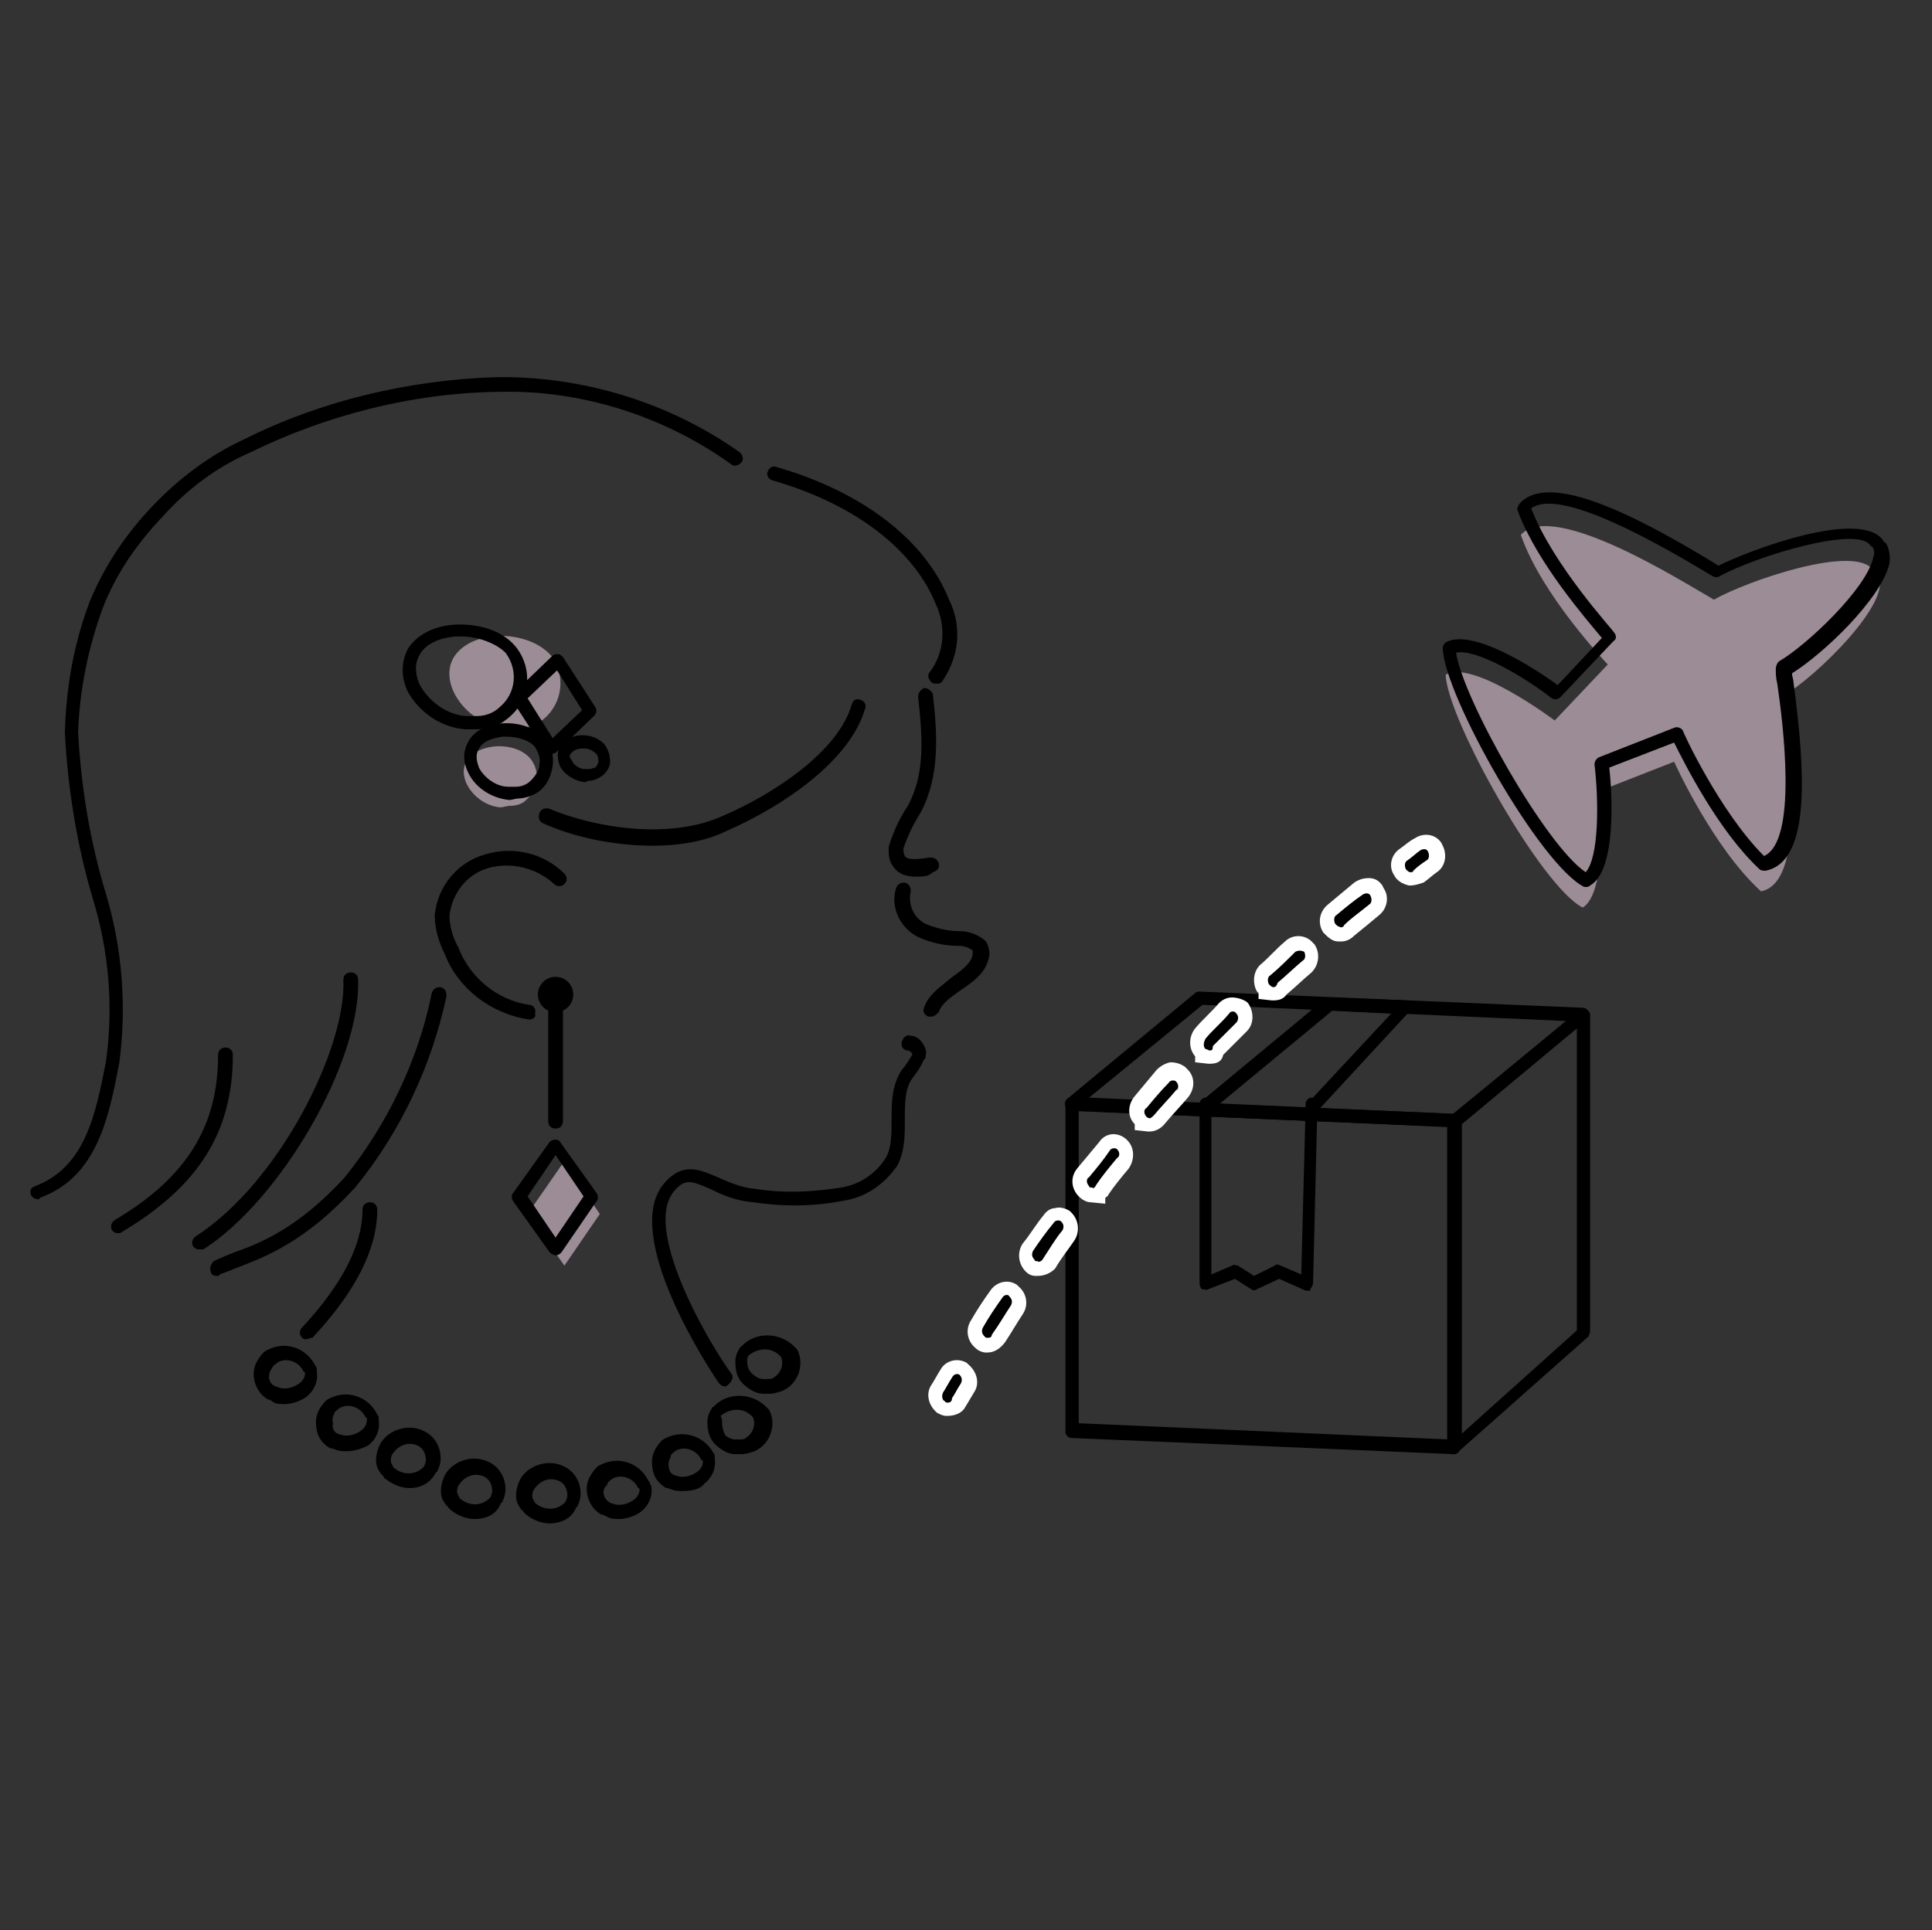 <?xml version="1.0" encoding="utf-8"?>
<!-- Generator: Adobe Illustrator 25.1.0, SVG Export Plug-In . SVG Version: 6.00 Build 0)  -->
<svg version="1.1" id="レイヤー_4" xmlns="http://www.w3.org/2000/svg" xmlns:xlink="http://www.w3.org/1999/xlink" x="0px"
	 y="0px" viewBox="0 0 131.1 131" style="enable-background:new 0 0 131.1 131;" xml:space="preserve">
<rect x="0" y="0" width="131.1" height="131" fill="#333333" stroke="none"/>
<style type="text/css">
	.st0{fill:#9B8C96;}
	.st1{fill:none;}
	.st2{fill:#FFFFFF;}
</style>
<g>
	<path class="st0" d="M34.3,49.4c-2.6-0.2-4.6-3-3.5-4.8c1.2-1.9,5-1.9,6.6-0.1c1,1.3,0.8,3.2-0.5,4.3c-0.5,0.4-1.1,0.6-1.8,0.7
		L34.3,49.4z"/>
	<path class="st0" d="M34,54.8c-1.7-0.1-3.1-2-2.3-3.2c0.8-1.2,3.3-1.3,4.3-0.1c0.7,0.9,0.5,2.1-0.3,2.8c-0.3,0.3-0.7,0.4-1.2,0.4
		L34,54.8z"/>
	<path d="M34.6,54.3C34.6,54.3,34.6,54.3,34.6,54.3c-1.2-0.1-2.3-0.8-2.8-1.8c-0.4-0.8-0.4-1.5,0-2.2c0.4-0.7,1.2-1.1,2.2-1.2
		c1.2-0.1,2.3,0.3,3,1c0.4,0.5,0.6,1.2,0.5,1.9c-0.1,0.7-0.4,1.3-0.9,1.7c-0.4,0.3-1,0.5-1.5,0.5L34.6,54.3
		C34.6,54.3,34.6,54.3,34.6,54.3z M34.4,50c-0.1,0-0.2,0-0.3,0c-0.7,0.1-1.3,0.3-1.6,0.8c-0.3,0.5-0.1,1,0,1.3
		c0.3,0.6,1.1,1.3,2,1.3l0.5,0c0.3,0,0.7-0.1,1-0.4c0.3-0.3,0.6-0.7,0.6-1.1c0.1-0.4-0.1-0.9-0.3-1.2C36,50.3,35.2,50,34.4,50z"/>
	<path d="M31.6,49.5C31.6,49.5,31.6,49.5,31.6,49.5c-1.6-0.1-3.1-1.1-3.9-2.5c-0.5-1-0.5-2.1,0-3c0.6-0.9,1.7-1.5,3.1-1.6
		c1.7-0.1,3.3,0.4,4.2,1.5c1.2,1.5,1,3.7-0.6,4.9c-0.6,0.5-1.3,0.7-2.1,0.7L31.6,49.5C31.6,49.5,31.6,49.5,31.6,49.5z M31.3,43.2
		c-0.1,0-0.3,0-0.4,0c-1.1,0.1-2,0.5-2.4,1.2c-0.5,0.8-0.2,1.7,0,2.1c0.6,1.1,1.8,2,3.1,2.1l0.8,0c0.5,0,1.1-0.2,1.5-0.6
		c1.1-0.9,1.3-2.5,0.4-3.7C33.7,43.7,32.5,43.2,31.3,43.2z"/>
	<path d="M39.7,53.1C39.7,53.1,39.7,53.1,39.7,53.1C39,53,38.3,52.6,38,52c-0.2-0.5-0.2-1,0-1.4c0.4-0.5,1-0.7,1.5-0.7
		c0.6,0,1.1,0.2,1.5,0.6c0.3,0.4,0.4,0.8,0.4,1.2s-0.3,0.8-0.6,1c-0.3,0.2-0.6,0.3-0.9,0.3L39.7,53.1C39.7,53.1,39.7,53.1,39.7,53.1
		z M39.6,50.8C39.6,50.8,39.6,50.8,39.6,50.8c-0.4,0-0.7,0.1-0.9,0.4c-0.1,0.1,0,0.3,0.1,0.4c0.1,0.3,0.5,0.6,0.9,0.6l0.3,0
		c0.1,0,0.3-0.1,0.4-0.1c0.1-0.1,0.2-0.3,0.2-0.4c0-0.2,0-0.3-0.1-0.5C40.2,50.9,39.9,50.8,39.6,50.8z"/>
	<path d="M20.8,90.9c-0.1,0-0.2,0-0.3-0.1c-0.2-0.2-0.2-0.5,0-0.7c2.7-2.9,4.1-5.6,4.1-8c0-0.3,0.2-0.5,0.5-0.5s0.5,0.2,0.5,0.5
		c0,2.7-1.5,5.6-4.4,8.7C21,90.8,20.9,90.9,20.8,90.9z"/>
	<path d="M63.5,46.4c-0.1,0-0.2,0-0.3-0.1c-0.2-0.2-0.3-0.5-0.1-0.7c1-1.3,1.1-3.1,0.4-4.6c-1.5-3.7-5.5-6.8-11.1-8.4
		c-0.3-0.1-0.4-0.4-0.3-0.6c0.1-0.3,0.4-0.4,0.6-0.3c5.9,1.7,10.1,5,11.7,9c0.9,1.8,0.7,3.9-0.5,5.6C63.8,46.4,63.7,46.4,63.5,46.4z
		"/>
	<path d="M62.2,59.5c-0.6,0-1.2-0.1-1.6-0.7c-0.3-0.4-0.3-0.8-0.3-1.3c0.3-1,0.7-1.9,1.3-2.8c1.2-2.2,1-4.7,0.7-7.4
		c0-0.3,0.2-0.5,0.4-0.6c0.3,0,0.5,0.2,0.6,0.4c0.3,2.7,0.5,5.5-0.8,8c-0.5,0.8-0.9,1.6-1.2,2.5c0,0.1,0,0.3,0.1,0.5
		c0.1,0.2,0.5,0.3,1.7,0.1c0.3,0,0.5,0.1,0.6,0.4c0.1,0.3-0.1,0.5-0.4,0.6C63,59.5,62.6,59.5,62.2,59.5z"/>
	<path d="M63.2,69c-0.1,0-0.1,0-0.2,0c-0.3-0.1-0.4-0.4-0.3-0.6c0.3-0.9,1.1-1.4,1.8-2c0.7-0.5,1.4-1,1.5-1.6c0-0.1,0-0.2,0-0.3
		c-0.3-0.2-0.6-0.3-0.9-0.3c-1,0-1.9-0.2-2.8-0.6c-1.2-0.6-1.9-2-1.5-3.3c0.1-0.3,0.3-0.4,0.6-0.4c0.3,0.1,0.4,0.3,0.4,0.6
		c-0.2,0.9,0.2,1.8,1,2.2c0.7,0.3,1.5,0.5,2.3,0.5c0.6,0,1.2,0.2,1.7,0.6c0,0,0.1,0.1,0.1,0.1c0.2,0.3,0.3,0.8,0.2,1.1
		c-0.2,1-1,1.6-1.9,2.2c-0.7,0.5-1.3,0.9-1.5,1.5C63.6,68.8,63.4,69,63.2,69z"/>
	<path d="M49.2,94.1c-0.2,0-0.3-0.1-0.4-0.2c-0.7-1-6.6-10-3.8-13.5c1.3-1.6,2.5-1,3.7-0.5c0.7,0.3,1.5,0.7,2.6,0.8
		c1.9,0.3,3.9,0.2,5.8-0.1c1.2-0.2,2.3-0.9,3-2c0.4-0.7,0.4-1.6,0.4-2.6c0-1.2,0-2.3,0.7-3.4c0.3-0.3,0.5-0.7,0.7-1
		c0-0.1,0-0.1-0.1-0.2c0,0-0.1-0.1-0.2-0.1c-0.3,0-0.5-0.3-0.4-0.6s0.3-0.5,0.6-0.4c0.3,0,0.6,0.2,0.8,0.5c0.2,0.3,0.3,0.6,0.2,0.9
		c0,0.1,0,0.2-0.1,0.2c-0.2,0.5-0.5,0.9-0.8,1.3c-0.5,0.7-0.5,1.7-0.5,2.8c0,1.1,0,2.1-0.5,3.1c-0.9,1.3-2.2,2.2-3.7,2.4
		c-2,0.4-4.1,0.4-6.1,0.1c-1.2-0.1-2.1-0.5-2.9-0.9c-1.2-0.5-1.7-0.8-2.5,0.2c-2,2.5,2.1,9.8,3.9,12.3c0.2,0.2,0.1,0.5-0.1,0.7
		C49.4,94,49.3,94.1,49.2,94.1z"/>
	<path d="M35.9,69.2C35.9,69.2,35.9,69.2,35.9,69.2c-2.6-0.4-4.8-2.1-5.7-4.4c-0.4-0.8-0.7-1.7-0.7-2.7c0.2-2,1.6-3.6,3.4-4.1
		c1.9-0.6,4-0.1,5.4,1.3c0.2,0.2,0.2,0.5,0,0.7c-0.2,0.2-0.5,0.2-0.7,0c-1.2-1.1-2.9-1.5-4.4-1.1c-1.5,0.4-2.5,1.7-2.7,3.2
		c0,0.7,0.2,1.5,0.6,2.2c0.8,2.1,2.7,3.6,4.8,3.9c0.3,0,0.5,0.3,0.4,0.6C36.4,69,36.2,69.2,35.9,69.2z"/>
	<path d="M19.3,95.3c-0.2,0-0.5,0-0.7-0.1L18.3,95c0,0,0,0-0.1,0c-0.9-0.5-1.3-1.8-0.7-2.7c0.2-0.3,0.4-0.6,0.7-0.7
		c1.2-0.6,2.6-0.1,3.2,1.1c0.1,0.1,0.1,0.2,0.1,0.4c0.1,0.7-0.2,1.3-0.7,1.7C20.4,95.1,19.8,95.3,19.3,95.3z M18.7,94.1l0.3,0.1
		c0.4,0.1,0.9,0,1.3-0.3c0.3-0.2,0.4-0.5,0.4-0.7c0,0,0-0.1-0.1-0.1c-0.3-0.7-1.2-1-1.8-0.6c-0.1,0.1-0.3,0.2-0.3,0.3
		C18.1,93.3,18.2,93.9,18.7,94.1z"/>
	<path d="M23.5,98.5c-0.2,0-0.5,0-0.7-0.1l-0.3-0.1c0,0,0,0-0.1,0c-0.5-0.3-0.8-0.7-0.9-1.2s-0.1-1,0.2-1.5c0.2-0.3,0.4-0.6,0.7-0.7
		c1.2-0.6,2.6-0.1,3.2,1.1c0.1,0.1,0.1,0.2,0.1,0.4c0.1,0.7-0.2,1.3-0.7,1.7C24.6,98.3,24.1,98.5,23.5,98.5z M22.9,97.3l0.3,0.1
		c0.4,0.1,0.9,0,1.3-0.3c0.3-0.2,0.4-0.5,0.4-0.8c0,0,0-0.1-0.1-0.1c-0.3-0.7-1.2-1-1.8-0.6c-0.1,0.1-0.3,0.2-0.3,0.3
		c-0.1,0.2-0.2,0.5-0.1,0.7C22.5,97,22.7,97.2,22.9,97.3z"/>
	<path d="M42,103.1c-0.2,0-0.5,0-0.7-0.1l-0.4-0.2c0,0,0,0-0.1,0c-0.9-0.5-1.3-1.8-0.7-2.7c0.2-0.3,0.4-0.6,0.7-0.7
		c1.2-0.6,2.6-0.1,3.2,1.1c0.1,0.1,0.1,0.2,0.2,0.4c0.1,0.7-0.2,1.3-0.7,1.7C43.1,102.9,42.5,103.1,42,103.1z M41.4,102l0.3,0.1
		c0.4,0.1,0.9,0,1.3-0.3c0.3-0.2,0.4-0.5,0.4-0.7c0,0,0-0.1-0.1-0.1c-0.3-0.7-1.2-1-1.8-0.6c-0.1,0.1-0.3,0.2-0.3,0.4
		C40.8,101.1,40.9,101.7,41.4,102z"/>
	<path d="M46.3,101.2c-0.2,0-0.5,0-0.7-0.1l-0.3-0.1c0,0,0,0-0.1,0c-0.5-0.3-0.8-0.7-0.9-1.2c-0.1-0.5-0.1-1,0.2-1.5
		c0.2-0.3,0.4-0.6,0.7-0.7c1.2-0.6,2.6-0.1,3.2,1c0.1,0.1,0.1,0.2,0.1,0.4c0.1,0.7-0.2,1.3-0.7,1.7
		C47.5,101.1,46.9,101.2,46.3,101.2z M45.7,100.1l0.3,0.1c0.4,0.1,0.9,0,1.3-0.3c0.3-0.2,0.4-0.5,0.4-0.7c0,0,0-0.1-0.1-0.1
		c-0.3-0.7-1.2-1-1.8-0.6c-0.1,0.1-0.3,0.2-0.3,0.4c-0.1,0.2-0.2,0.5-0.1,0.7C45.4,99.8,45.5,100,45.7,100.1z"/>
	<path d="M50.3,98.7l-0.4,0c0,0,0,0,0,0c-0.5,0-1-0.3-1.4-0.7c-0.4-0.4-0.5-1-0.5-1.5c0-0.3,0.1-0.6,0.3-0.9c0,0,0-0.1,0.1-0.1
		c0.9-1,2.5-1,3.5-0.1c0.1,0.1,0.1,0.1,0.2,0.2c0,0,0.1,0.1,0.1,0.1c0.5,1,0.1,2.3-1,2.8C50.9,98.6,50.6,98.7,50.3,98.7z M49.9,97.7
		l0.3,0c0.1,0,0.3,0,0.4-0.1c0.5-0.3,0.7-0.9,0.5-1.4c0,0,0,0-0.1-0.1c-0.6-0.6-1.5-0.5-2.1,0C49,96.3,49,96.4,49,96.6
		c0,0.3,0.1,0.6,0.2,0.8C49.4,97.6,49.7,97.7,49.9,97.7z"/>
	<path d="M52.2,94.6l-0.4,0c0,0,0,0,0,0c-0.5,0-1-0.3-1.4-0.7c-0.4-0.4-0.5-0.9-0.5-1.5c0-0.3,0.1-0.6,0.3-0.9c0,0,0-0.1,0.1-0.1
		c0.9-1,2.5-1,3.5-0.1c0.1,0.1,0.1,0.1,0.2,0.2c0,0,0.1,0.1,0.1,0.1c0.5,1,0.1,2.3-1,2.8C52.8,94.5,52.5,94.6,52.2,94.6z M51.8,93.6
		l0.3,0c0.1,0,0.3,0,0.4-0.1c0.5-0.3,0.7-0.9,0.5-1.4c0,0,0,0-0.1-0.1c-0.6-0.6-1.5-0.5-2.1,0c-0.1,0.1-0.1,0.3-0.1,0.4
		c0,0.3,0.1,0.6,0.3,0.8C51.3,93.5,51.6,93.6,51.8,93.6z"/>
	<path d="M27.8,101c-0.5,0-1.1-0.2-1.6-0.6c-0.1,0-0.1-0.1-0.2-0.2c0,0,0-0.1-0.1-0.1l-0.2-0.3c0,0,0,0,0,0
		c-0.3-0.5-0.2-1.2,0.1-1.8c0.4-0.7,1.2-1.1,2-1.1c0.5,0,1.1,0.2,1.5,0.6s0.6,0.9,0.6,1.5c0,0.3-0.1,0.6-0.2,0.8c0,0,0,0.1-0.1,0.1
		C29.2,100.7,28.5,101,27.8,101z M26.7,99.6C26.8,99.6,26.8,99.6,26.7,99.6c0.7,0.6,1.6,0.5,2.1-0.1c0-0.1,0.1-0.2,0.1-0.4
		c0-0.3-0.1-0.6-0.3-0.8c-0.2-0.2-0.5-0.3-0.8-0.3c-0.4,0-0.8,0.2-1.1,0.6c-0.1,0.1-0.3,0.5-0.1,0.8L26.7,99.6z"/>
	<path d="M37.3,103.4c-0.5,0-1.1-0.2-1.6-0.6c-0.1-0.1-0.1-0.1-0.2-0.2c0,0,0-0.1-0.1-0.1l-0.2-0.3c0,0,0,0,0,0
		c-0.3-0.5-0.2-1.2,0.1-1.8c0.4-0.7,1.2-1.1,2-1.1c0.5,0,1.1,0.2,1.5,0.6s0.6,0.9,0.6,1.5c0,0.3-0.1,0.6-0.2,0.8c0,0,0,0.1-0.1,0.1
		C38.8,103.1,38,103.4,37.3,103.4z M36.3,102C36.3,102,36.4,102,36.3,102c0.7,0.6,1.6,0.5,2.1-0.1c0-0.1,0.1-0.2,0.1-0.4
		c0-0.3-0.1-0.6-0.3-0.8c-0.2-0.2-0.5-0.3-0.8-0.3c-0.4,0-0.8,0.2-1.1,0.6c-0.1,0.1-0.3,0.5-0.1,0.8L36.3,102z"/>
	<path d="M32.2,103.1c-0.5,0-1.1-0.2-1.6-0.6c-0.1-0.1-0.1-0.1-0.2-0.2c0,0,0-0.1-0.1-0.1l-0.2-0.3c0,0,0,0,0,0
		c-0.3-0.5-0.2-1.2,0.1-1.8c0.4-0.7,1.2-1.1,2-1.1c0.5,0,1.1,0.2,1.5,0.6s0.6,0.9,0.6,1.5c0,0.3-0.1,0.6-0.2,0.8c0,0,0,0.1-0.1,0.1
		C33.7,102.8,33,103.1,32.2,103.1z M31.2,101.7C31.3,101.8,31.3,101.8,31.2,101.7c0.7,0.6,1.6,0.5,2.1-0.1c0-0.1,0.1-0.2,0.1-0.4
		c0-0.3-0.1-0.6-0.3-0.8c-0.2-0.2-0.5-0.3-0.8-0.3c-0.4,0-0.8,0.2-1.1,0.6c-0.1,0.1-0.3,0.5-0.1,0.8L31.2,101.7z"/>
	<path d="M44.3,57.4c-2.7,0-5.4-0.6-7.4-1.5c-0.3-0.1-0.4-0.4-0.3-0.7c0.1-0.3,0.4-0.4,0.7-0.3c3.1,1.3,8.1,2.1,11.7,0.5
		c3.5-1.5,7.9-4.4,8.8-7.6c0.1-0.3,0.3-0.4,0.6-0.3c0.3,0.1,0.4,0.4,0.3,0.6c-1,3.5-5.5,6.6-9.4,8.3C47.9,57.1,46.1,57.4,44.3,57.4z
		"/>
	<path d="M2.6,81.4c-0.2,0-0.4-0.1-0.5-0.3c-0.1-0.3,0-0.5,0.3-0.6c3.4-1.3,4.1-4.9,4.8-8.5c0.5-3.7,0.2-7.4-0.9-11
		c-1.1-3.7-1.7-7.5-1.9-11.3c0.1-3.1,0.6-6,1.7-8.9c1-2.4,2.4-4.5,4.2-6.4c1.8-1.9,3.9-3.5,6.3-4.6c5.2-2.6,11.1-4,17-4.2
		c5.9-0.1,11.8,1.7,16.6,5.1c0.2,0.2,0.3,0.5,0.1,0.7c-0.2,0.2-0.5,0.3-0.7,0.1c-4.6-3.3-10.3-5.1-16-4.9
		c-5.7,0.1-11.5,1.6-16.6,4.1c-2.3,1-4.3,2.5-6,4.4c-1.7,1.8-3.1,3.8-4,6.1c-1,2.7-1.6,5.6-1.7,8.5c0.2,3.7,0.8,7.4,1.9,11
		c1.1,3.7,1.4,7.6,0.9,11.4c-0.7,3.7-1.5,7.8-5.4,9.2C2.7,81.4,2.6,81.4,2.6,81.4z"/>
	<path d="M8,83.7c-0.2,0-0.3-0.1-0.4-0.2c-0.1-0.2-0.1-0.5,0.2-0.7c4.9-2.9,7-6.4,7-11.2c0-0.3,0.2-0.5,0.5-0.5s0.5,0.2,0.5,0.5
		c0,5.2-2.3,8.9-7.5,12C8.2,83.7,8.1,83.7,8,83.7z"/>
	<path d="M14.7,86.6c-0.2,0-0.4-0.1-0.4-0.3c-0.1-0.2,0-0.5,0.2-0.7c0.4-0.2,0.9-0.4,1.4-0.6c1.7-0.6,4.3-1.6,7.5-5.1
		c2.9-3.6,5-8,5.9-12.5c0.1-0.3,0.3-0.4,0.6-0.4c0.3,0.1,0.4,0.3,0.4,0.6c-1,4.7-3.1,9.2-6.2,13c-3.4,3.7-6.1,4.7-7.9,5.4
		c-0.5,0.2-1,0.4-1.3,0.5C14.9,86.6,14.8,86.6,14.7,86.6z"/>
	<path d="M13.5,84.8c-0.2,0-0.3-0.1-0.4-0.2c-0.1-0.2-0.1-0.5,0.2-0.7c5.6-3.6,10.2-12.7,10-17.4c0-0.3,0.2-0.5,0.5-0.5
		c0.3,0,0.5,0.2,0.5,0.5c0.2,5.5-5.2,14.9-10.5,18.3C13.7,84.8,13.6,84.8,13.5,84.8z"/>
	<path d="M37.7,76.6c-0.3,0-0.5-0.2-0.5-0.5v-7.8c0-0.3,0.2-0.5,0.5-0.5s0.5,0.2,0.5,0.5v7.8C38.2,76.4,38,76.6,37.7,76.6z"/>
	<polygon class="st0" points="38.3,78.8 35.8,82.4 38.3,85.9 40.7,82.4 	"/>
	<path d="M37.7,85.2L37.7,85.2c-0.1,0-0.3-0.1-0.4-0.2l-2.5-3.5c-0.1-0.2-0.1-0.4,0-0.5l2.5-3.5c0.2-0.2,0.6-0.2,0.7,0l2.5,3.5
		c0.1,0.2,0.1,0.4,0,0.5L38.1,85C38,85.1,37.9,85.2,37.7,85.2z M35.8,81.2l1.9,2.8l1.9-2.8l-1.9-2.8L35.8,81.2z"/>
	<ellipse cx="37.7" cy="67.5" rx="1.2" ry="1.2"/>
	<path d="M37.4,51.2C37.4,51.2,37.4,51.2,37.4,51.2c-0.2,0-0.3-0.1-0.4-0.2l-2.2-3.4c-0.1-0.2-0.1-0.4,0.1-0.6l2.6-2.5
		c0.1-0.1,0.2-0.1,0.4-0.1c0.1,0,0.2,0.1,0.3,0.2l2.2,3.4c0.1,0.2,0.1,0.4-0.1,0.6l-2.6,2.5C37.6,51.1,37.5,51.2,37.4,51.2z
		 M35.8,47.4l1.7,2.7l2-1.9l-1.7-2.7L35.8,47.4z"/>
	<polygon class="st1" points="98.7,98.2 72.8,97.1 72.8,74.9 98.7,76.1 	"/>
	<path d="M98.7,76.5C98.7,76.5,98.7,76.5,98.7,76.5l-26-1.1c-0.2,0-0.3-0.1-0.4-0.3c-0.1-0.2,0-0.4,0.1-0.5l8.7-7.2
		c0.1-0.1,0.2-0.1,0.3-0.1l26,1.1c0.2,0,0.3,0.1,0.4,0.3s0,0.4-0.1,0.5L99,76.4C98.9,76.5,98.8,76.5,98.7,76.5z M73.9,74.5l24.7,1.1
		l7.7-6.3l-24.7-1.1L73.9,74.5z"/>
	<path d="M98.7,98.7c-0.1,0-0.1,0-0.2,0c-0.2-0.1-0.3-0.2-0.3-0.4V76.1c0-0.1,0.1-0.3,0.2-0.3l8.7-7.2c0.1-0.1,0.3-0.1,0.5-0.1
		c0.2,0.1,0.3,0.2,0.3,0.4v21.5c0,0.1-0.1,0.2-0.1,0.3L99,98.5C98.9,98.6,98.8,98.7,98.7,98.7z M99.2,76.3v21l7.8-7V69.8L99.2,76.3z
		 M107.4,90.4L107.4,90.4L107.4,90.4z"/>
	<path d="M88.8,87.6c-0.1,0-0.1,0-0.2,0l-1.8-0.8l-1.5,0.7c-0.1,0.1-0.3,0.1-0.4,0l-1.1-0.7L82,87.5c-0.1,0.1-0.3,0-0.4,0
		s-0.2-0.2-0.2-0.4V74.9c0-0.2,0.2-0.4,0.4-0.4s0.4,0.2,0.4,0.4v11.6l1.4-0.6c0.1-0.1,0.3,0,0.4,0l1.1,0.7l1.4-0.7
		c0.1-0.1,0.2-0.1,0.4,0l1.4,0.6l0.3-11.6c0-0.2,0.2-0.4,0.4-0.4c0.2,0,0.4,0.2,0.4,0.4l-0.3,12.2c0,0.1-0.1,0.3-0.2,0.4
		C89,87.6,88.9,87.6,88.8,87.6z"/>
	<path d="M81.9,75.4c-0.1,0-0.3-0.1-0.3-0.2c-0.2-0.2-0.1-0.5,0.1-0.6l8.2-6.8c0.1-0.1,0.2-0.1,0.3-0.1l5.1,0.2
		c0.2,0,0.3,0.1,0.4,0.3c0.1,0.2,0,0.3-0.1,0.5l-6.1,6.6c-0.2,0.2-0.4,0.2-0.6,0c-0.2-0.2-0.2-0.4,0-0.6l5.5-5.9l-4-0.2l-8.1,6.7
		C82.1,75.3,82,75.4,81.9,75.4z"/>
	<path d="M98.7,98.7C98.7,98.7,98.7,98.7,98.7,98.7l-26-1.1c-0.2,0-0.4-0.2-0.4-0.4V74.9c0-0.1,0-0.2,0.1-0.3
		c0.1-0.1,0.2-0.1,0.3-0.1l26,1.1c0.2,0,0.4,0.2,0.4,0.4v22.2c0,0.1,0,0.2-0.1,0.3C99,98.6,98.8,98.7,98.7,98.7z M73.2,96.6
		l25.1,1.1V76.5l-25.1-1.1V96.6z"/>
	<path class="st0" d="M127.1,38.7c-1.2-1.8-8.5,0.7-10.8,2c-2.1-1.2-10.9-6.8-13.1-4.4c1.4,4.1,5.9,8.8,5.9,8.8l-3.6,3.8
		c0,0-5.6-4.2-7.4-3.1c0.1,3,6.5,14.4,9.3,15.8c1.8-1.1,1.1-7.9,1.1-7.9l5.1-2c0,0,2.6,5.8,5.9,8.8c3.4-0.7,1.6-10.9,1.4-13.2
		c2.3-1.3,7.7-6.6,6.5-8.3"/>
	<path d="M107.7,60.2c-0.1,0-0.1,0-0.2,0c-3-1.5-9.5-13-9.6-16.2c0-0.2,0.1-0.3,0.2-0.4c1.8-1,6.1,1.8,7.6,2.9l3-3.2
		c-1-1.2-4.4-5.1-5.7-8.6c-0.1-0.2,0-0.3,0.1-0.5c2-2.3,8.1,0.9,13.2,4l0.3,0.2c2.2-1.1,9.7-3.9,11.2-1.7c0,0,0,0.1,0.1,0.1
		c0,0,0.1,0.1,0.1,0.1c0.2,0.4,0.3,0.9,0.2,1.4c-0.6,2.4-4.5,6.1-6.6,7.4c0,0.2,0.1,0.4,0.1,0.6c0.8,6,1.2,12.2-1.9,12.8
		c-0.1,0-0.3,0-0.4-0.1c-2.8-2.6-5.1-7.2-5.8-8.6l-4.4,1.7c0.2,1.7,0.5,7-1.3,8C107.8,60.2,107.7,60.2,107.7,60.2z M98.8,44.3
		c0.5,3.2,6.1,13.1,8.8,14.9c0.9-1,0.9-4.8,0.6-7.3c0-0.2,0.1-0.4,0.3-0.5l5.1-2c0.2-0.1,0.5,0,0.6,0.2c0,0.1,2.5,5.5,5.5,8.5
		c2.3-1,1.3-9,0.9-11.7c-0.1-0.4-0.1-0.7-0.1-1c0-0.2,0.1-0.4,0.2-0.5c1.9-1.1,5.9-4.9,6.4-7c0.1-0.3,0.1-0.5,0-0.7
		c0,0,0-0.1-0.1-0.1c0,0-0.1-0.1-0.1-0.1c-0.9-1.3-7.6,0.7-10.2,2.1c-0.1,0.1-0.3,0.1-0.5,0l-0.5-0.3c-6.5-3.9-10.4-5.3-11.8-4.3
		c1.5,3.9,5.6,8.3,5.6,8.4c0.2,0.2,0.2,0.5,0,0.6l-3.6,3.8c-0.2,0.2-0.4,0.2-0.6,0.1C103.4,45.9,100.1,44,98.8,44.3z"/>
	<path d="M95.7,59.2c-0.1,0-0.2-0.1-0.3-0.2c-0.1-0.2-0.1-0.5,0.1-0.6c0.3-0.2,0.6-0.5,0.9-0.7c0.2-0.1,0.4-0.1,0.5,0.1c0,0,0,0,0,0
		c0.1,0.2,0.1,0.5-0.1,0.6c-0.3,0.2-0.6,0.4-0.9,0.7C95.9,59.2,95.8,59.2,95.7,59.2z"/>
	<path d="M67,90.8c-0.1,0-0.1,0-0.2-0.1c-0.2-0.2-0.2-0.4-0.1-0.6c0.4-0.7,0.8-1.3,1.3-2c0.1-0.2,0.4-0.3,0.5-0.1c0,0,0,0,0,0
		c0.2,0.2,0.2,0.4,0.1,0.6c-0.4,0.6-0.8,1.3-1.3,2C67.3,90.8,67.1,90.8,67,90.8z M70.4,85.6c-0.1,0-0.2,0-0.2-0.1
		c-0.2-0.2-0.2-0.4-0.1-0.6c0.4-0.6,0.9-1.3,1.4-1.9c0.1-0.2,0.4-0.2,0.5-0.1c0,0,0,0,0,0c0.2,0.2,0.2,0.4,0.1,0.6
		c-0.5,0.6-0.9,1.3-1.3,1.9C70.7,85.6,70.5,85.7,70.4,85.6z M74.1,80.6c-0.1,0-0.2,0-0.2-0.1c-0.2-0.2-0.2-0.5,0-0.6
		c0.5-0.6,1-1.2,1.4-1.8c0.1-0.2,0.4-0.2,0.5-0.1c0,0,0,0,0,0c0.2,0.2,0.2,0.5,0,0.6c-0.5,0.6-1,1.2-1.4,1.8
		C74.3,80.6,74.2,80.7,74.1,80.6L74.1,80.6z M78,75.9c-0.1,0-0.2-0.1-0.2-0.1c-0.2-0.2-0.2-0.5,0-0.6c0.5-0.6,1-1.2,1.5-1.7
		c0.1-0.2,0.4-0.2,0.5-0.1c0,0,0,0,0,0c0.2,0.2,0.2,0.5,0,0.6c-0.5,0.6-1,1.1-1.5,1.7C78.2,75.8,78.1,75.9,78,75.9L78,75.9z
		 M82.1,71.3c-0.1,0-0.2-0.1-0.3-0.1c-0.2-0.2-0.1-0.5,0-0.7c0.5-0.6,1.1-1.1,1.6-1.7c0.1-0.2,0.4-0.2,0.5,0c0,0,0,0,0,0
		c0.2,0.2,0.1,0.5,0,0.6c-0.5,0.5-1.1,1.1-1.6,1.6C82.3,71.3,82.2,71.3,82.1,71.3L82.1,71.3z M86.4,67c-0.1,0-0.2-0.1-0.3-0.2
		c-0.1-0.2-0.1-0.5,0.1-0.6c0.6-0.5,1.1-1,1.7-1.6c0.2-0.1,0.4-0.1,0.6,0c0,0,0,0,0,0c0.1,0.2,0.1,0.5-0.1,0.6
		c-0.6,0.5-1.1,1-1.7,1.5C86.6,67,86.5,67,86.4,67L86.4,67z M90.9,62.9c-0.1,0-0.2-0.1-0.3-0.2c-0.1-0.2-0.1-0.5,0.1-0.6
		c0.6-0.5,1.2-1,1.8-1.4c0.2-0.1,0.4-0.1,0.5,0.1c0,0,0,0,0,0c0.1,0.2,0.1,0.5-0.1,0.6c-0.6,0.5-1.2,0.9-1.7,1.4
		C91.2,62.9,91,63,90.9,62.9L90.9,62.9z"/>
	<path d="M64.3,95.2c-0.1,0-0.1,0-0.2-0.1c-0.2-0.1-0.2-0.4-0.1-0.6c0.2-0.3,0.4-0.7,0.6-1c0.1-0.2,0.3-0.3,0.5-0.2c0,0,0,0,0,0
		c0.2,0.2,0.2,0.4,0.1,0.6c-0.2,0.3-0.4,0.7-0.6,1C64.6,95.1,64.5,95.2,64.3,95.2z"/>
	<path class="st2" d="M95.7,60.1c0,0-0.1,0-0.1,0l0,0c-0.4-0.1-0.8-0.3-1-0.7c-0.4-0.6-0.2-1.4,0.4-1.8c0.3-0.2,0.6-0.5,1-0.7
		c0.6-0.4,1.4-0.3,1.8,0.3l0.1,0.2c0.3,0.6,0.2,1.4-0.4,1.8c-0.3,0.2-0.6,0.5-0.9,0.7C96.3,60,96,60.1,95.7,60.1z M97,58.4
		C97,58.4,97,58.4,97,58.4C97,58.4,97,58.4,97,58.4z M95.4,58.4C95.4,58.4,95.4,58.4,95.4,58.4C95.4,58.4,95.4,58.4,95.4,58.4z"/>
	<path class="st2" d="M67,91.8c0,0-0.1,0-0.1,0l0,0c-0.2,0-0.5-0.1-0.7-0.3c-0.6-0.5-0.7-1.3-0.3-1.9c0.4-0.7,0.8-1.3,1.3-2
		c0.4-0.6,1.2-0.8,1.8-0.4l0.1,0.1c0.6,0.5,0.7,1.3,0.3,1.9c-0.4,0.6-0.8,1.3-1.2,1.9C67.9,91.5,67.5,91.8,67,91.8z M67.5,90.6
		C67.5,90.6,67.5,90.6,67.5,90.6C67.5,90.6,67.5,90.6,67.5,90.6z M66.6,90.1C66.5,90.1,66.5,90.1,66.6,90.1
		C66.5,90.1,66.5,90.1,66.6,90.1z M68.7,88.6C68.7,88.6,68.7,88.6,68.7,88.6C68.7,88.6,68.7,88.6,68.7,88.6z M67.8,88.2
		C67.8,88.2,67.8,88.2,67.8,88.2C67.8,88.2,67.8,88.2,67.8,88.2z M70.4,86.6c0,0-0.1,0-0.1,0l0,0c-0.3,0-0.5-0.1-0.7-0.3
		c-0.5-0.5-0.6-1.3-0.2-1.9c0.5-0.6,0.9-1.3,1.4-1.9c0.2-0.3,0.5-0.5,0.8-0.5c0.3-0.1,0.7,0,1,0.2l0.1,0.1c0.5,0.5,0.6,1.3,0.2,1.9
		c-0.4,0.6-0.9,1.2-1.3,1.9C71.3,86.4,70.9,86.6,70.4,86.6z M70,84.9C70,84.9,70,84.9,70,84.9C70,84.9,70,84.9,70,84.9z M72.3,83.5
		C72.2,83.5,72.2,83.5,72.3,83.5C72.2,83.5,72.2,83.5,72.3,83.5z M75,81.7l-1-0.1c-0.3,0-0.6-0.2-0.8-0.4c-0.5-0.5-0.6-1.3-0.1-1.9
		c0.5-0.6,1-1.2,1.5-1.8c0.4-0.6,1.2-0.7,1.8-0.2l0.1,0.1c0.5,0.5,0.5,1.3,0.1,1.9c-0.5,0.6-1,1.2-1.4,1.8c0,0.1-0.1,0.1-0.2,0.2
		V81.7z M76,78.6C76,78.6,76,78.6,76,78.6C76,78.6,76,78.6,76,78.6z M78,76.8c0,0-0.1,0-0.1,0L77,76.7v-0.4c-0.5-0.5-0.5-1.3,0-1.9
		c0.5-0.6,1-1.2,1.5-1.8c0.2-0.2,0.5-0.4,0.9-0.5c0.4,0,0.7,0.1,1,0.3l0.2,0.2c0.5,0.5,0.5,1.3,0,1.9c-0.5,0.6-1,1.1-1.5,1.7
		C78.8,76.6,78.4,76.8,78,76.8z M77.6,75.1C77.6,75.1,77.6,75.1,77.6,75.1C77.6,75.1,77.6,75.1,77.6,75.1z M80,73.9
		C79.9,73.9,79.9,74,80,73.9C79.9,74,80,73.9,80,73.9z M82.1,72.2c0,0-0.1,0-0.1,0l-0.9-0.1v-0.4c0,0,0,0,0,0
		c-0.5-0.6-0.4-1.4,0-1.9c0.5-0.6,1.1-1.1,1.6-1.7c0.2-0.2,0.5-0.4,0.9-0.4c0.3,0,0.7,0.1,1,0.3l0.1,0.1c0.4,0.6,0.4,1.4-0.1,1.9
		c-0.5,0.5-1.1,1.1-1.6,1.6C82.9,72.1,82.5,72.2,82.1,72.2z M81.7,70.5C81.7,70.5,81.7,70.5,81.7,70.5
		C81.7,70.5,81.7,70.5,81.7,70.5z M84.1,69.5C84.1,69.5,84.1,69.5,84.1,69.5C84.1,69.5,84.1,69.5,84.1,69.5z M86.4,67.9
		c0,0-0.1,0-0.1,0l-0.9-0.1v-0.4c0,0-0.1-0.1-0.1-0.1C85,66.8,85,66,85.5,65.5c0.6-0.5,1.1-1.1,1.7-1.6c0.5-0.5,1.4-0.5,1.9,0.1
		l0.1,0.1c0.4,0.6,0.3,1.4-0.2,1.9c-0.6,0.5-1.1,1-1.7,1.5C87.1,67.8,86.8,67.9,86.4,67.9z M86.1,66.2
		C86.1,66.2,86.1,66.2,86.1,66.2C86.1,66.2,86.1,66.2,86.1,66.2z M88.5,65.3C88.5,65.3,88.5,65.3,88.5,65.3
		C88.5,65.3,88.5,65.3,88.5,65.3z M91,63.9c-0.1,0-0.1,0-0.2,0v0c-0.4,0-0.7-0.3-1-0.6c-0.4-0.6-0.3-1.4,0.3-1.9
		c0.6-0.5,1.2-1,1.8-1.5c0.3-0.2,0.6-0.3,1-0.3c0.4,0,0.7,0.2,0.9,0.5l0.1,0.2c0.4,0.6,0.2,1.4-0.3,1.8c-0.6,0.5-1.2,1-1.7,1.4
		C91.6,63.8,91.3,63.9,91,63.9z M90.6,62.1C90.6,62.1,90.6,62.1,90.6,62.1C90.6,62.1,90.6,62.1,90.6,62.1z M93.1,61.4
		C93.1,61.4,93.1,61.4,93.1,61.4C93.1,61.4,93.1,61.4,93.1,61.4z"/>
	<path class="st2" d="M64.3,96.1c0,0-0.1,0-0.1,0c-0.2,0-0.4-0.1-0.6-0.2c-0.6-0.5-0.8-1.3-0.4-1.9c0.2-0.3,0.4-0.7,0.6-1
		c0.3-0.6,1.1-0.9,1.8-0.5l0.1,0.1c0.6,0.5,0.8,1.3,0.4,1.9l-0.6,1C65.3,95.9,64.8,96.1,64.3,96.1z M64.8,95
		C64.8,95,64.8,95,64.8,95C64.8,95,64.8,95,64.8,95z M63.9,94.5C63.9,94.5,63.9,94.5,63.9,94.5L63.9,94.5z M65.4,93.9
		C65.4,93.9,65.4,94,65.4,93.9C65.4,94,65.4,93.9,65.4,93.9z M64.5,93.5C64.5,93.5,64.5,93.5,64.5,93.5L64.5,93.5z"/>
	<path d="M95.7,59.2c-0.1,0-0.2-0.1-0.3-0.2c-0.1-0.2-0.1-0.5,0.1-0.6c0.3-0.2,0.6-0.5,0.9-0.7c0.2-0.1,0.4-0.1,0.5,0.1c0,0,0,0,0,0
		c0.1,0.2,0.1,0.5-0.1,0.6c-0.3,0.2-0.6,0.4-0.9,0.7C95.9,59.2,95.8,59.2,95.7,59.2z"/>
	<path d="M67,90.8c-0.1,0-0.1,0-0.2-0.1c-0.2-0.2-0.2-0.4-0.1-0.6c0.4-0.7,0.8-1.3,1.3-2c0.1-0.2,0.4-0.3,0.5-0.1c0,0,0,0,0,0
		c0.2,0.2,0.2,0.4,0.1,0.6c-0.4,0.6-0.8,1.3-1.3,2C67.3,90.8,67.1,90.8,67,90.8z M70.4,85.6c-0.1,0-0.2,0-0.2-0.1
		c-0.2-0.2-0.2-0.4-0.1-0.6c0.4-0.6,0.9-1.3,1.4-1.9c0.1-0.2,0.4-0.2,0.5-0.1c0,0,0,0,0,0c0.2,0.2,0.2,0.4,0.1,0.6
		c-0.5,0.6-0.9,1.3-1.3,1.9C70.7,85.6,70.5,85.7,70.4,85.6z M74.1,80.6c-0.1,0-0.2,0-0.2-0.1c-0.2-0.2-0.2-0.5,0-0.6
		c0.5-0.6,1-1.2,1.4-1.8c0.1-0.2,0.4-0.2,0.5-0.1c0,0,0,0,0,0c0.2,0.2,0.2,0.5,0,0.6c-0.5,0.6-1,1.2-1.4,1.8
		C74.3,80.6,74.2,80.7,74.1,80.6L74.1,80.6z M78,75.9c-0.1,0-0.2-0.1-0.2-0.1c-0.2-0.2-0.2-0.5,0-0.6c0.5-0.6,1-1.2,1.5-1.7
		c0.1-0.2,0.4-0.2,0.5-0.1c0,0,0,0,0,0c0.2,0.2,0.2,0.5,0,0.6c-0.5,0.6-1,1.1-1.5,1.7C78.2,75.8,78.1,75.9,78,75.9L78,75.9z
		 M82.1,71.3c-0.1,0-0.2-0.1-0.3-0.1c-0.2-0.2-0.1-0.5,0-0.7c0.5-0.6,1.1-1.1,1.6-1.7c0.1-0.2,0.4-0.2,0.5,0c0,0,0,0,0,0
		c0.2,0.2,0.1,0.5,0,0.6c-0.5,0.5-1.1,1.1-1.6,1.6C82.3,71.3,82.2,71.3,82.1,71.3L82.1,71.3z M86.4,67c-0.1,0-0.2-0.1-0.3-0.2
		c-0.1-0.2-0.1-0.5,0.1-0.6c0.6-0.5,1.1-1,1.7-1.6c0.2-0.1,0.4-0.1,0.6,0c0,0,0,0,0,0c0.1,0.2,0.1,0.5-0.1,0.6
		c-0.6,0.5-1.1,1-1.7,1.5C86.6,67,86.5,67,86.4,67L86.4,67z M90.9,62.9c-0.1,0-0.2-0.1-0.3-0.2c-0.1-0.2-0.1-0.5,0.1-0.6
		c0.6-0.5,1.2-1,1.8-1.4c0.2-0.1,0.4-0.1,0.5,0.1c0,0,0,0,0,0c0.1,0.2,0.1,0.5-0.1,0.6c-0.6,0.5-1.2,0.9-1.7,1.4
		C91.2,62.9,91,63,90.9,62.9L90.9,62.9z"/>
	<path d="M64.3,95.2c-0.1,0-0.1,0-0.2-0.1c-0.2-0.1-0.2-0.4-0.1-0.6c0.2-0.3,0.4-0.7,0.6-1c0.1-0.2,0.3-0.3,0.5-0.2c0,0,0,0,0,0
		c0.2,0.2,0.2,0.4,0.1,0.6c-0.2,0.3-0.4,0.7-0.6,1C64.6,95.1,64.5,95.2,64.3,95.2z"/>
</g>
</svg>
